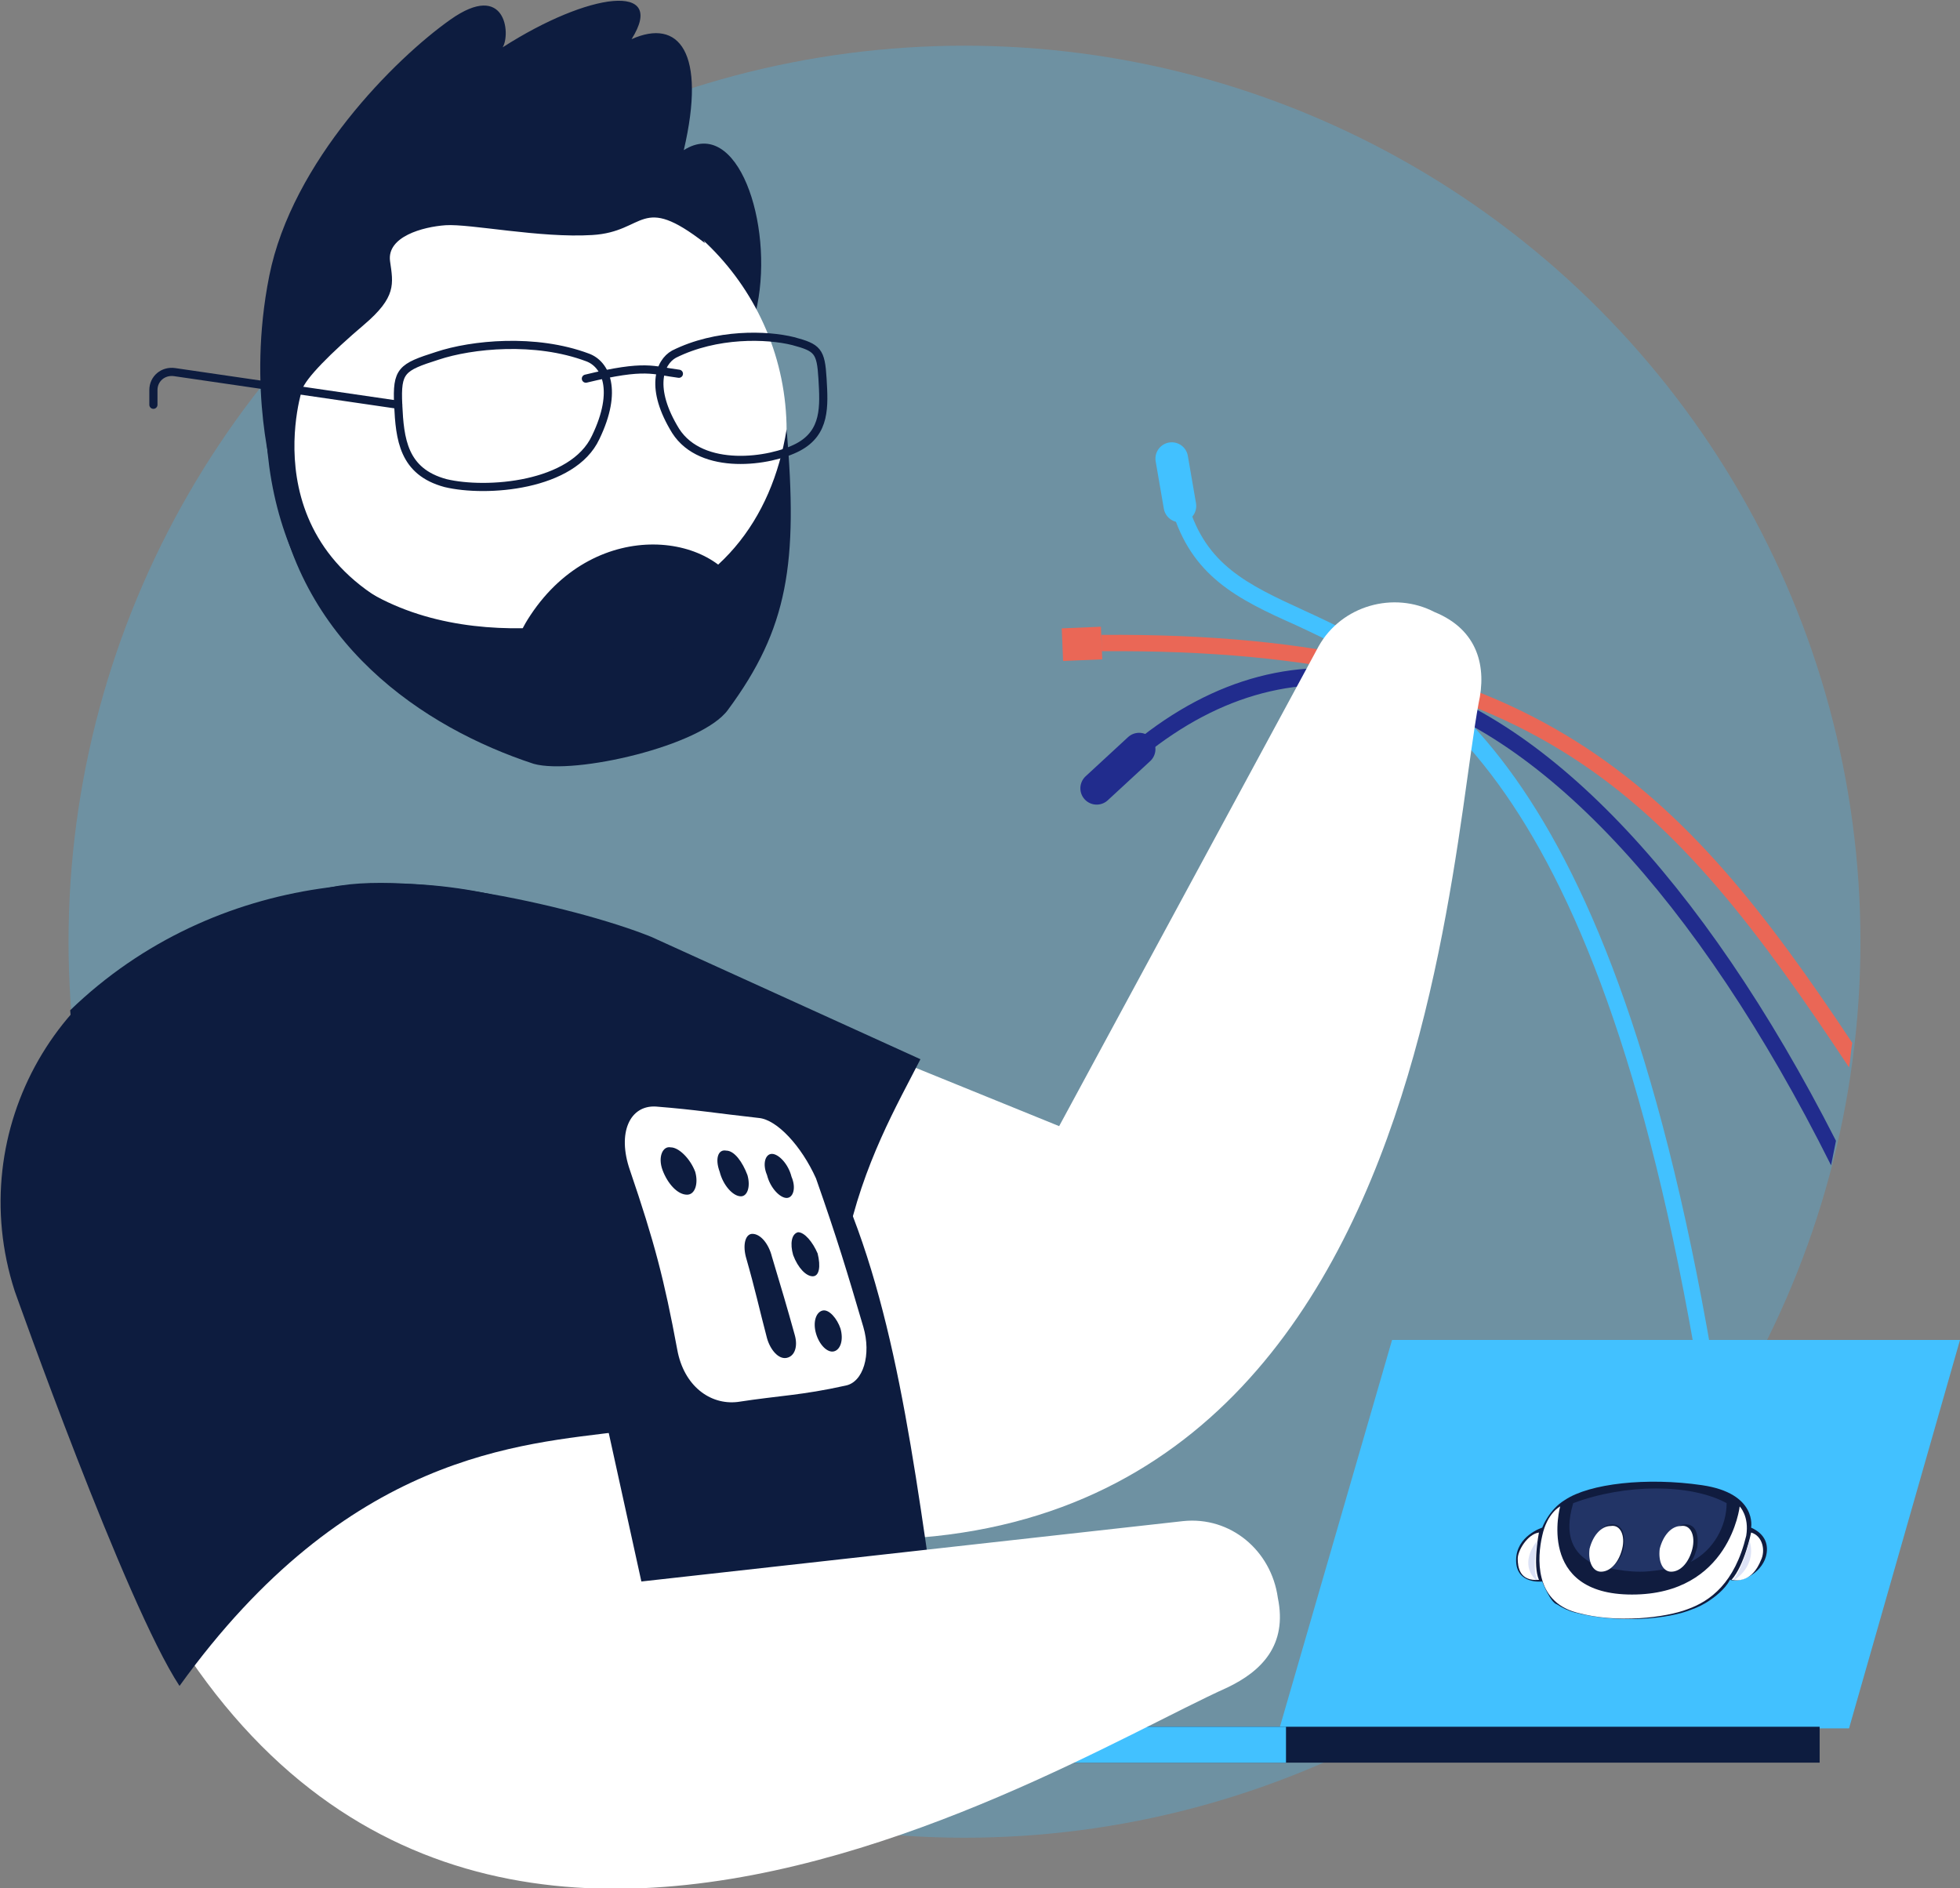 <svg version="1.0" xmlns="http://www.w3.org/2000/svg" viewBox="0 0 120.1 115.7" xml:space="preserve"><rect x="0" y="0" width="120.1" height="115.7" fill="#808080" stroke="none"/><circle opacity=".27" fill="#42C1FF" cx="59.1" cy="57.7" r="54.9"/><path fill="#42C1FF" d="M79.9 37.4c-3.5-1.6-6-2.8-7.1-6.5l-1 .3c1.2 4.1 4 5.5 7.6 7.1 7.7 3.6 19.2 9 25.3 49.8.3-.4.6-.9.8-1.3C99.3 46.5 87.7 41 79.9 37.4z"/><path fill="none" stroke="#42C1FF" stroke-width="2" stroke-linecap="round" stroke-linejoin="round" stroke-miterlimit="10" d="m72.3 31-.5-2.9"/><path fill="#212C8D" d="M85.2 41.4c-5.5-1.3-10.8.1-15.7 4.1l.6.8c4.7-3.8 9.7-5.1 14.9-3.9 9.2 2.2 19 12.6 27.2 29l.3-1.5c-8.2-16.1-18-26.3-27.3-28.5z"/><path fill="#EA6756" d="M67.5 38.9v1c26.6-.2 34.8 8.9 45.8 25.5.1-.5.1-1 .2-1.5-10.5-15.8-19.4-25.2-46-25z"/><path fill="none" stroke="#EA6756" stroke-width="2" stroke-miterlimit="10" d="m67.5 39.4-2.4.1"/><path fill="none" stroke="#212C8D" stroke-width="2" stroke-linecap="round" stroke-linejoin="bevel" stroke-miterlimit="10" d="m69.8 45.9-2.6 2.4"/><path fill="#FFF" d="m64.9 69 15.9-29.4c1.4-2.5 4.6-3.4 7.1-2.1 2.7 1.1 3.2 3.4 2.7 5.6-2.3 12.7-4.3 65.6-57.2 47.5L29 89.3c-9.2-2.8-14-12.9-10.3-21.7 3.4-8.3 12.9-12.2 21.1-8.8L64.9 69z"/><path fill="#0D1C3F" d="M39.9 57.4c-4.7-1.9-16.7-4.6-21-2.6-3.8 1.8-.1 7.9-1.8 12.2-4 9.6 1.2 20.5 11.1 23.5 0 0 19.6 5.4 25.6 5.5-5.9-16.6-.2-25.6 2.6-31.1l-16.5-7.5z"/><path fill="#0D1C3F" d="M48.6 111.5c3.4-1.2 6.7-2.5 10-4.1-3.8-24.1-3.6-42.2-23.8-51.1-8.8-3.8-21.6-3-30.5 5.6 2 24.8 20.3 45 44.3 49.6z"/><path fill="#42C1FF" d="M120.1 82.1H85.3l-6.9 23.8h34.9z"/><path fill="#0D1C3F" d="M62 105.8h49.5v2.2H62z"/><path fill="#42C1FF" d="M62 105.8h16.8v2.2H62z"/><path fill="#101C3F" d="M107.3 93.6s.4-2.1-3-2.6-6.9-.1-8.4.9c-1 .6-1.4 1.7-1.4 1.7s-1.6.5-1.6 2 1.6 1.3 1.6 1.3.5 1.3.9 1.4c.3.2.7.4 1.1.5 2.7.7 5.8.4 7.2-.2.3-.1.7-.3 1-.5s1-.7 1.3-1.3c.7.2 1.9-.4 2.2-1.4.2-.7 0-1.4-.9-1.8z"/><path fill="#FFF" d="M107.3 93.9s-.4 2-1.2 2.9c1.1.2 1.6-.7 1.8-1.2.3-.6.1-1.5-.6-1.7z"/><path fill="#DCE2F6" d="M107.2 94.4c-.2.7-.5 1.8-1 2.4h.1c1.1-.8 1.1-1.8.9-2.4z"/><path fill="#FFF" d="M94.3 93.9c-.7.1-1.3 1.1-1.3 1.6s.1 1.4 1.3 1.3c-.4-.9 0-2.9 0-2.9z"/><path fill="#DCE2F6" d="M94.2 94.4c-.1.7-.3 1.8 0 2.4h-.1c-.8-.8-.4-1.8.1-2.4z"/><path fill="#223466" d="M105.8 92.1c-2.2-1.2-6.2-1.2-9.4 0-.6 2 0 3.1 1.2 3.7-.1-.3-.1-.6-.1-1 .2-.8.7-1.4 1.3-1.4s.8.6.7 1.4c-.1.6-.5 1.1-.8 1.3.5.1 1.1.2 1.8.2.6 0 1.2-.1 1.8-.2-.3-.2-.5-.7-.3-1.3.2-.8.7-1.4 1.3-1.4s.8.6.7 1.4c-.1.3-.2.7-.4.9 1.4-.7 2.2-2.2 2.2-3.6z"/><path fill="#FFF" d="M99.4 94.9c-.2.8-.7 1.4-1.3 1.4-.5 0-.8-.6-.7-1.4.2-.8.7-1.4 1.3-1.4.6-.1.9.6.7 1.4zM103.7 94.9c-.2.8-.7 1.4-1.3 1.4-.5 0-.8-.6-.7-1.4.2-.8.7-1.4 1.3-1.4.6-.1.9.6.7 1.4z"/><path fill="#FFF" d="M106.6 92.3s-.6 5.4-6.6 5.4c-5.9 0-4.4-5.4-4.4-5.4s-.8.4-1.1 1.8c-.3 1.3-.5 4 2.1 4.7 2.5.7 5.5.3 6.8-.2 1.4-.5 2.9-1.6 3.6-4.5.2-1.2-.4-1.8-.4-1.8zM39.3 96.9l33.2-3.7c2.9-.3 5.4 1.8 5.8 4.7.6 2.9-1 4.5-3.1 5.5-11.8 5.3-56.3 33.9-71.6-19.9l-1.4-4.4c-3-9.1 2.6-18.8 12-20.9 8.7-1.9 17.4 3.6 19.3 12.3l5.8 26.4z"/><g><path fill="#FFF" d="M46.5 68.5c-2.7-.3-3.8-.5-6.3-.7-1.6-.1-2.4 1.6-1.6 3.9 1.5 4.4 2.1 6.7 2.9 11 .4 2.2 2 3.4 3.7 3.2 2.6-.4 3.9-.4 6.6-1 1.1-.2 1.6-1.9 1.1-3.6-1-3.4-1.6-5.4-2.9-9.1-.9-2-2.4-3.6-3.5-3.7m-4.4 4.7c-.6 0-1.2-.7-1.5-1.5-.3-.8 0-1.5.5-1.4.5 0 1.2.7 1.5 1.5.2.7 0 1.4-.5 1.4m3.3.1c-.5 0-1.1-.7-1.3-1.5-.3-.8-.1-1.4.4-1.3.5 0 1 .7 1.3 1.5.2.7 0 1.3-.4 1.3m5.7 9.5c-.4.1-.9-.4-1.1-1.1-.2-.7 0-1.3.4-1.4.4-.1.9.5 1.1 1.1.2.7 0 1.3-.4 1.4m-1.3-4.6c-.4 0-.9-.5-1.2-1.3-.2-.7-.1-1.3.3-1.4.4 0 .9.6 1.2 1.3.2.8.1 1.4-.3 1.4m-1.6 5c-.5.1-1-.5-1.2-1.2-.5-1.9-.7-2.9-1.3-5-.2-.8 0-1.4.4-1.4.5 0 1 .6 1.2 1.4.6 2 .9 3 1.4 4.8.2.7 0 1.3-.5 1.4m0-9.8c-.4 0-1-.6-1.2-1.4-.3-.7-.1-1.3.3-1.3s1 .6 1.2 1.4c.3.7.1 1.3-.3 1.3"/></g><path fill="#0D1C3F" d="M34.6 69.9c-1.1-5-4.2-9-8.3-11.3-3.7-2.1-8.1-3-12.6-2-10 2.2-16 12.6-12.8 22.5 0 0 6.8 19.2 10.1 24.2C21.3 89 31.9 88.5 38.1 87.7l-3.5-17.8z"/><g><path fill="#0D1C3F" d="M16.8 29.4s-1.7-5.5-.3-12.5S24.2 3.6 27.6 1.2s3.7.9 3.2 1.7c5.3-3.4 10.1-4 7.9-.5 2.9-1.3 4.6.8 3.2 6.8 3.3-2.1 5.5 4.5 4.5 9.5s-8.6 2.8-8.6 2.8l-17.6 6-3.4 1.9z"/><circle fill="#FFF" cx="32.3" cy="26.4" r="15.9"/><path fill="#0D1C3F" d="M16.8 29.4C21 39.6 32 39.2 38.1 37.7c5.9-1.5 9.2-5.8 10.1-11.4.7 8.2.1 12.2-3.6 17.2-1.6 2.2-9.4 4-11.9 3.3-6.7-2.2-14.6-7.4-15.9-17.4z"/><path fill="#0D1C3F" d="M45.5 36.6c-1.3-3.9-8.9-5.1-13 1.1-3.6 5.4 4.9 4 4.9 4l9-4.6-.9-.5zM28.9 38.9c-13.8-3.2-10.6-14.3-10.4-15 .2-.7 1.8-2.3 3.8-4s1.8-2.5 1.6-3.9c-.2-1.5 2-2.1 3.4-2.2 1.5-.1 5.8.8 9 .6 3.3-.2 2.9-2.6 6.9.5-2.7-5.8-13.2-6-13.2-6L19.4 14s-4.2 5-2.9 14.6c1.3 9.5 7.8 12.9 7.8 12.9l4.6.7v-3.3z"/><g fill="none" stroke="#0D1C3F" stroke-width=".5" stroke-linecap="round" stroke-linejoin="round" stroke-miterlimit="10"><path d="M36 21.9c-3.2-1.2-7.1-.8-9.2-.1-2.2.7-2.5.9-2.4 3 .1 2.1.3 4.1 2.9 4.8 2.5.6 7.8.2 9.2-2.8 1.4-2.9.6-4.5-.5-4.9zM41.3 21.7c2.6-1.3 5.7-1.2 7.3-.8 1.5.4 1.7.6 1.8 2.3.1 1.7.2 3.3-1.5 4.2-1.7.9-5.9 1.5-7.5-1-1.6-2.6-1-4.2-.1-4.7z"/><path d="M35.9 23.2c3.7-.9 4.1-.5 5.7-.3"/></g><path fill="none" stroke="#0D1C3F" stroke-width=".5" stroke-linecap="round" stroke-linejoin="round" stroke-miterlimit="10" d="m24.4 24.8-13.7-2c-.7-.1-1.3.4-1.3 1.1v.9"/></g></svg>